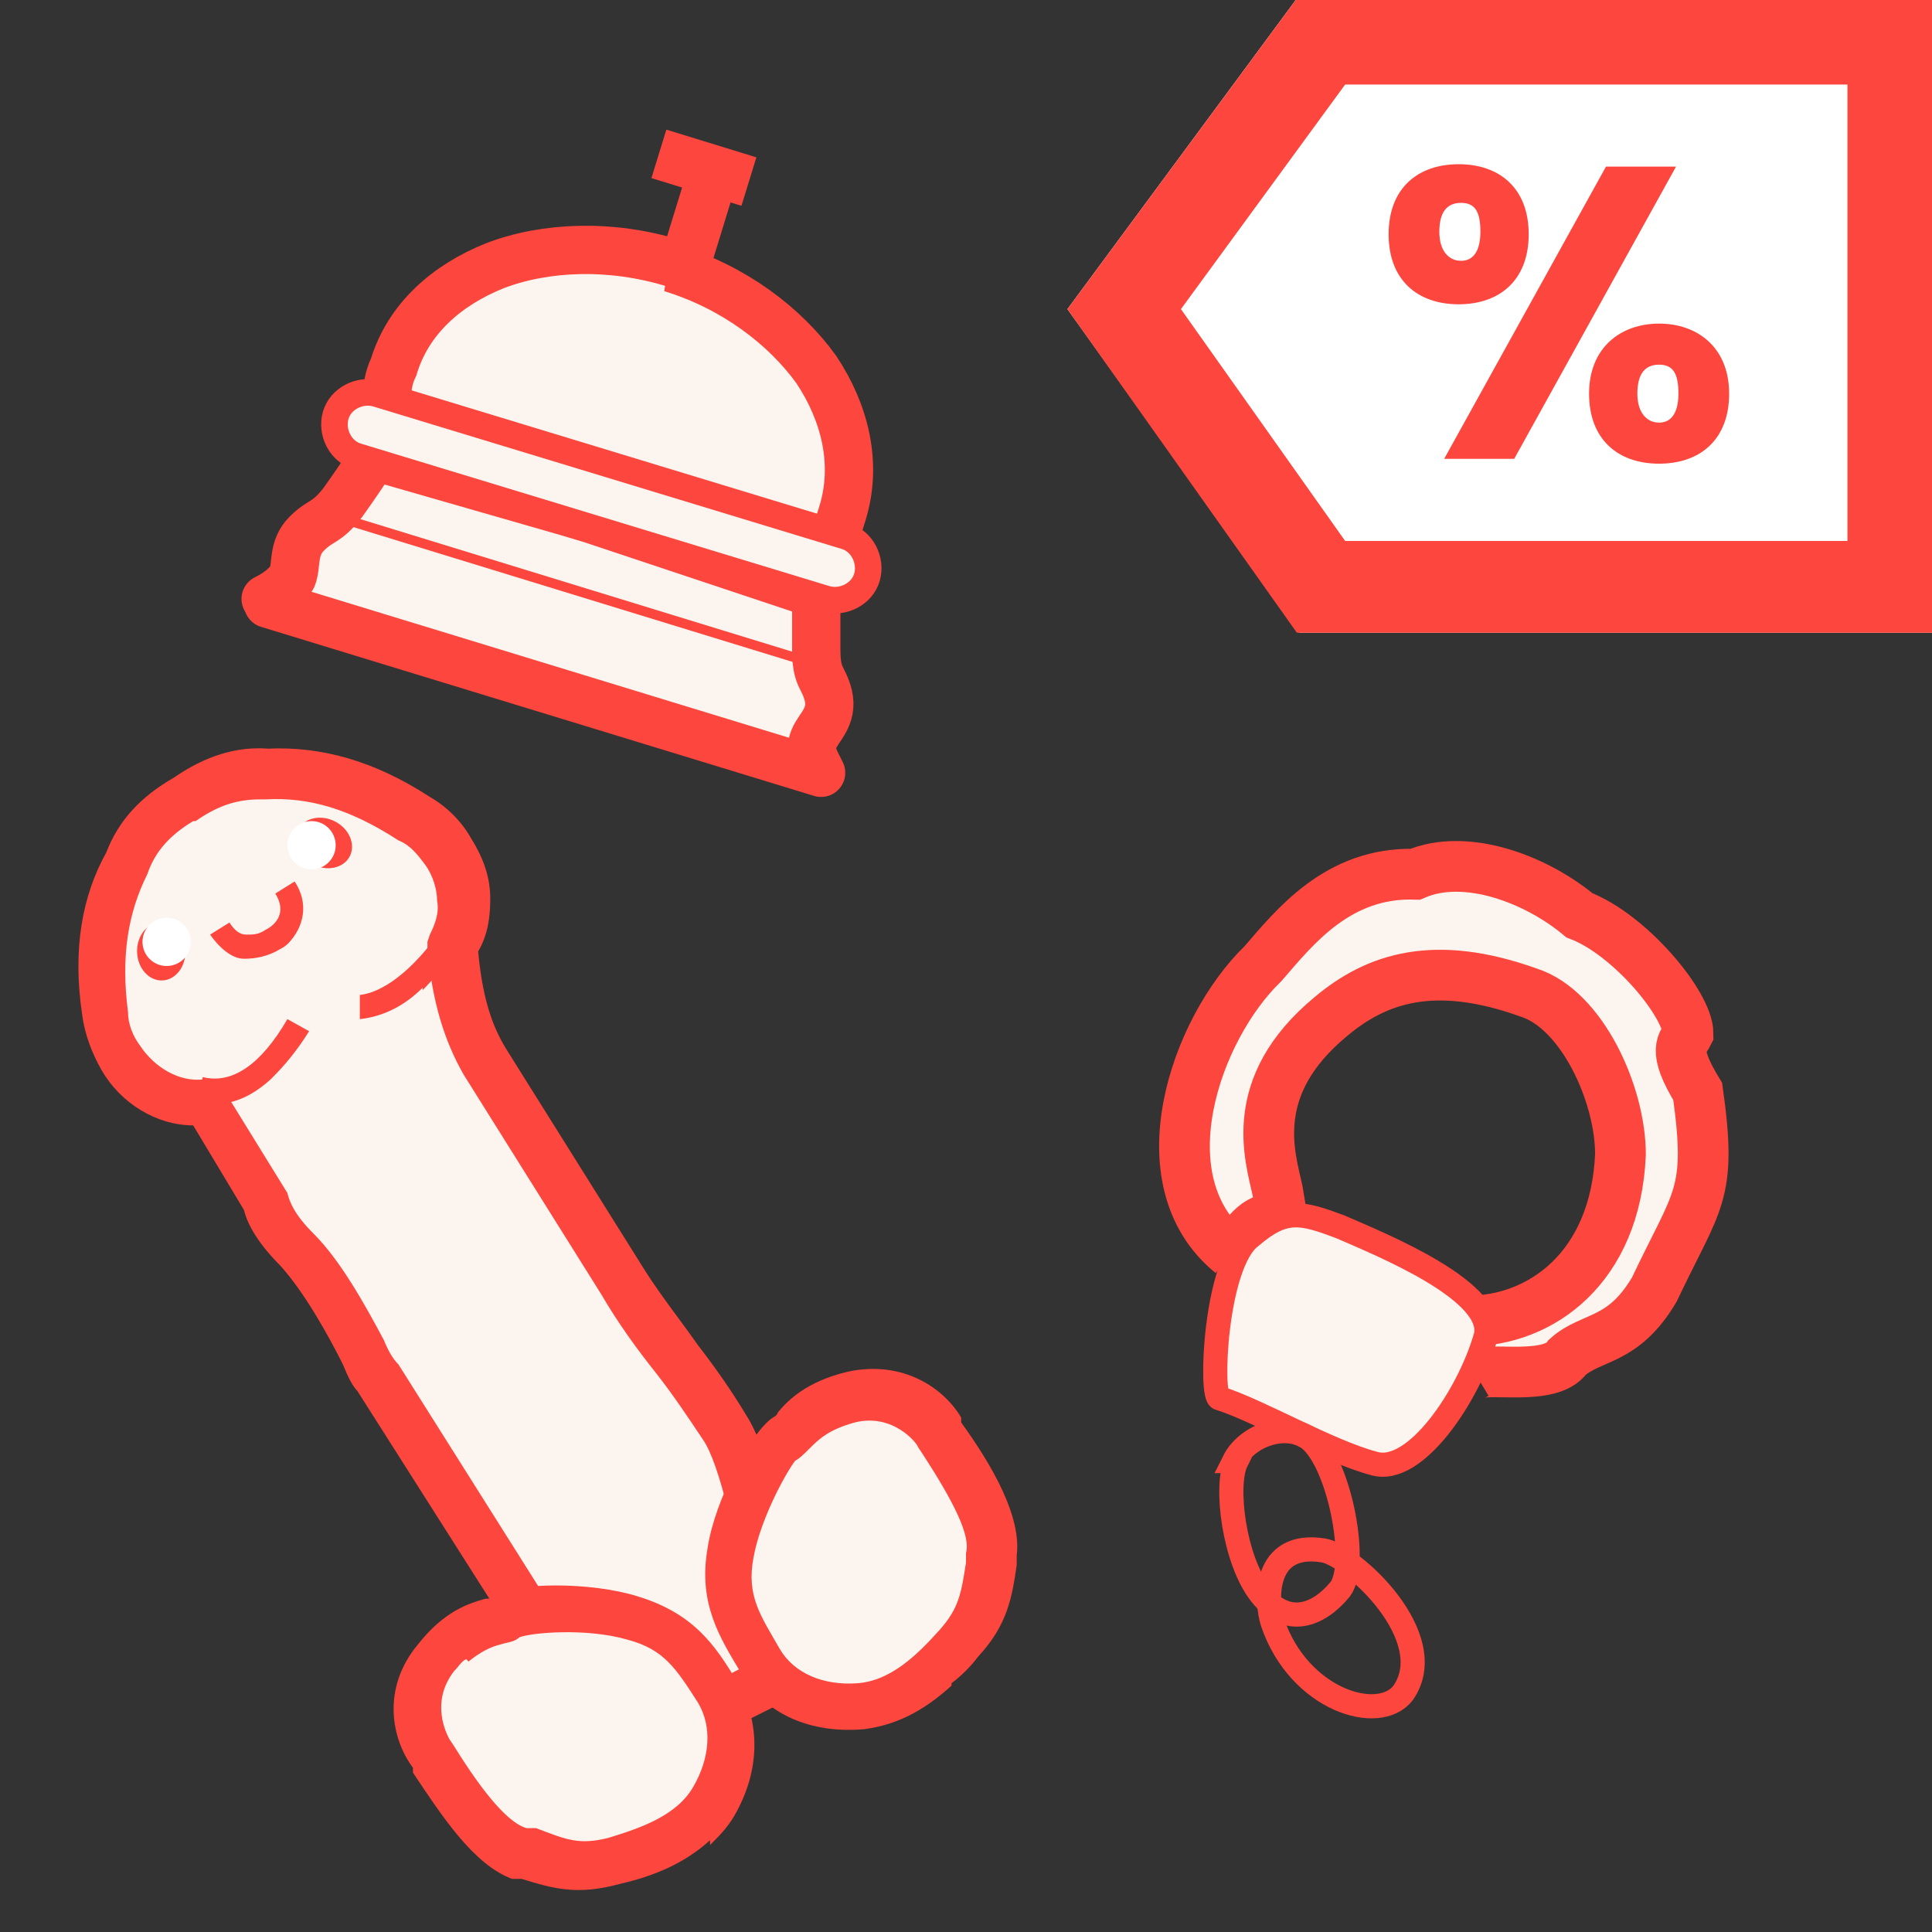 <?xml version="1.0" encoding="UTF-8"?>
<svg id="Layer_1" xmlns="http://www.w3.org/2000/svg" xmlns:xlink="http://www.w3.org/1999/xlink" version="1.1" viewBox="0 0 80 80">
  <rect x="0" y="0" width="80" height="80" fill="#333333" stroke="none"/>
  <!-- Generator: Adobe Illustrator 29.2.1, SVG Export Plug-In . SVG Version: 2.1.0 Build 116)  -->
  <defs>
    <style>
      .st0, .st1, .st2, .st3, .st4, .st5, .st6 {
        fill-rule: evenodd;
      }

      .st0, .st7 {
        fill: #fff;
      }

      .st8, .st1, .st9, .st2, .st10, .st3, .st4, .st6 {
        stroke: #fd463d;
      }

      .st8, .st10 {
        fill: none;
      }

      .st1, .st9, .st2, .st3, .st4, .st5, .st6 {
        fill: #fcf5ef;
      }

      .st11 {
        fill: #fd463d;
      }

      .st9 {
        stroke-miterlimit: 4;
        stroke-width: 1.1px;
      }

      .st2 {
        stroke-width: 1.1px;
      }

      .st10 {
        stroke-width: .4px;
      }

      .st3 {
        stroke-width: 2.1px;
      }

      .st4, .st6 {
        stroke-width: 2px;
      }

      .st6 {
        stroke-linejoin: round;
      }
    </style>
  </defs>
  <g id="Lánybúcsú">
    <g id="Group-66">
      <path id="Shape-Copy-2" class="st3" d="M51,51.9c-3.7-3-1.5-9.3,1.3-12,1.3-1.5,3.1-3.8,6.3-3.7,2.1-.9,5,.2,6.8,1.7,2.1.8,4.5,3.7,4.5,4.9-.2.4-.7.6.4,2.4.6,4.3,0,4.4-1.8,8.2-1.3,2.2-2.6,1.9-3.6,2.8-.7,1-3.3.4-3.8.7M60.8,54.7c3,0,6.1-2.2,6.3-6.9,0-2.5-1.6-6-3.8-6.7-3.9-1.4-6.3-.6-8.2,1-3.5,2.9-2.5,5.8-2.2,7.2.5,3,0-.6-1.9,2.7"/>
      <path id="Path" class="st1" d="M51.8,51.2c1.4-1.2,2.1-1,3.7-.4,1.6.7,6.6,2.7,6,4.6-.7,2.4-2.9,5.7-4.6,5.2-1.9-.5-4.8-2.2-6.4-2.7-.4,0-.2-5.6,1.3-6.7Z"/>
      <path id="Path1" class="st8" d="M51.1,60.5c.5-1,2-1.6,3-1,1.3.8,2.2,5.2,1.4,6.3-.9,1.1-2.2,1.6-3.3.2s-1.5-4.5-1-5.5h-.1Z"/>
      <path id="Path2" class="st8" d="M52.7,67.2c1.1,3.2,4.4,4.2,5.4,2.9,1.6-2.3-2.1-5.7-3.3-5.9-2.5-.4-2.4,2.1-2.1,3Z"/>
    </g>
    <g id="Group-123">
      <path id="Oval" class="st4" d="M27.8,11.1c2.6.8,4.7,2.4,6,4.2,1.2,1.8,1.7,3.9,1.1,5.9s-.5,1.3-.9,1.8-.8.7-1.3.6c-.9,0-2-.8-3.2-1.5-1.4-.8-2.9-1.7-4.7-2.3s-3.5-.7-5-.8c-1.3,0-2.5-.1-3.2-.6-.4-.2-.6-.7-.6-1.3s0-1.3.3-1.9c.6-2,2.2-3.4,4.2-4.2,2.1-.8,4.8-.9,7.4-.1v.2Z"/>
      <rect id="Rectangle" class="st9" x="27.7" y="8.2" width="2.8" height="1" transform="translate(12.2 33.9) rotate(-72.9)"/>
      <rect id="Rectangle1" class="st9" x="28.6" y="5.6" width="1" height="2.8" transform="translate(13.9 32.7) rotate(-72.9)"/>
      <path id="Combined-Shape" class="st6" d="M11,24.8c.6-.3.9-.6,1.1-.9.2-.5,0-1.2.6-1.8s.8-.4,1.5-1.3c.5-.7.9-1.3,1.3-1.9l8,2.3h0l1,.3.9.3h0l8.4,2.8v2.3c0,1.2.3,1.1.5,1.9.2.9-.4,1.3-.6,1.8s0,.8.3,1.4l-22.9-7v-.2Z"/>
      <line id="Path-71" class="st10" x1="13.6" y1="21.3" x2="33.8" y2="27.5"/>
      <path id="Rectangle2" class="st2" d="M15.6,16.3l19.4,5.9c.7.2,1.1,1,.9,1.7h0c-.2.7-1,1.1-1.7.9l-19.4-5.9c-.7-.2-1.1-1-.9-1.7h0c.2-.7,1-1.1,1.7-.9Z"/>
    </g>
    <g id="Group-26">
      <g id="Combined-Shape1" data-name="Combined-Shape">
        <path class="st5" d="M7.7,33.2c1.2-.8,2.2-1.2,3.3-1.1,2.1-.1,4.1.5,6.1,1.8.6.3,1.1.8,1.4,1.4s.6,1.3.6,2c0,.7-.1,1.4-.5,1.9.2,2.4.7,3.7,1.3,4.8l5.7,9.1c.7,1.2,1.5,2.2,2.2,3.2.7.9,1.4,1.8,2,2.8s1.6,4.7,2.6,10.2l-3,1.6-7.9-4.4-1.6-2.5-.3-.6-.3-.5-.4-.6-.4-.7-.5-.8-.8-1.3-.6-.9-.5-.8c-.2-.3-.4-.6-.5-.8-.2-.2-.4-.6-.6-1.1-.7-1.3-1.7-3.1-2.8-4.2-1-1-1.2-1.7-1.3-2l-2.5-4c-1.3.1-2.7-.5-3.5-1.8s-.6-1.2-.6-1.8c-.3-2.5,0-4.5.9-6.2.5-1.2,1.2-2,2.4-2.6Z"/>
        <path class="st11" d="M33.6,69.9l-4.2,2.1-8.5-4.8-6.1-9.6c-.2-.2-.4-.6-.6-1.1-.6-1.2-1.6-3-2.6-4.1-1.1-1.1-1.4-1.9-1.5-2.3l-2.1-3.5c-1.5,0-3-.9-3.8-2.3-.4-.7-.7-1.5-.8-2.3-.4-2.7,0-4.9,1-6.7.5-1.3,1.4-2.3,2.8-3.1,1.3-.9,2.6-1.3,3.9-1.2,2.2-.1,4.4.5,6.7,2,.7.4,1.3,1,1.7,1.7.5.8.8,1.6.8,2.5,0,.8-.1,1.5-.5,2.2.2,2.2.7,3.3,1.2,4.1l5.7,9.1c.7,1.1,1.5,2.1,2.2,3.1.7.9,1.4,1.9,2,2.9.9,1.4,1.7,4.6,2.7,10.6v.7ZM29.5,69.7l1.9-1c-.9-5-1.6-8.1-2.3-9.1-.6-.9-1.2-1.8-1.9-2.7-.8-1-1.6-2.1-2.3-3.3l-5.7-9.1c-.8-1.4-1.3-3-1.5-5.2v-.3s.1-.3.1-.3c.2-.4.4-.9.3-1.4,0-.5-.2-1.1-.5-1.5-.3-.4-.6-.8-1.1-1-2-1.3-3.7-1.8-5.5-1.7h-.2c-.9,0-1.7.2-2.7.9h-.1c-1,.6-1.6,1.3-1.9,2.2h0c-.8,1.6-1.1,3.4-.8,5.7,0,.5.2,1,.5,1.4.6.9,1.6,1.5,2.6,1.4h.6c0,0,2.9,4.7,2.9,4.7.1.4.3.9,1.1,1.7,1.1,1.1,2.1,2.9,2.9,4.4.2.5.4.8.6,1l5.8,9.2,7.2,4Z"/>
      </g>
      <g id="Path1" data-name="Path">
        <path class="st11" d="M12,39c-.1.1-.2.2-.4.3-.5.3-1,.4-1.5.4-.4,0-.9-.3-1.4-1l.8-.5c.2.3.4.5.7.5.3,0,.5,0,.8-.2.4-.2.9-.7.4-1.5l.8-.5c.6.9.4,1.9-.3,2.6Z"/>
      </g>
      <g id="Group-25">
        <g id="Oval1" data-name="Oval">
          <ellipse class="st11" cx="13.4" cy="35" rx="1" ry="1.2" transform="translate(-23.8 30.5) rotate(-62.3)"/>
        </g>
        <g id="Oval-Copy-2">
          <circle class="st7" cx="12.9" cy="35" r="1"/>
        </g>
      </g>
      <g id="Group-25-Copy">
        <g id="Oval2" data-name="Oval">
          <ellipse class="st11" cx="6.7" cy="39.4" rx="1" ry="1.2" transform="translate(-1.6 .3) rotate(-2.3)"/>
        </g>
        <g id="Oval-Copy-21" data-name="Oval-Copy-2">
          <circle class="st7" cx="6.9" cy="39" r="1"/>
        </g>
      </g>
      <g id="Group-24">
        <g id="Path-89">
          <path class="st5" d="M20.9,66.8c-.5.3-1.6.2-2.8,1.8-1.3,1.6-.7,3.2-.2,3.9s2.1,3.6,3.7,4.1c1.6.5,2.3.8,3.9.4,1.6-.5,3.2-1.1,4.1-2.6.9-1.4,1-3.1.1-4.5s-1.6-2.5-3.5-3.1c-1.9-.5-4.7-.4-5.2,0Z"/>
          <path class="st11" d="M29.4,76.2c-1.1,1-2.4,1.5-3.7,1.8-1.8.5-2.8.2-4.1-.2h-.4c-1.6-.6-2.9-2.6-4.1-4.4v-.2c-.9-1.2-1.3-3.3.2-5.1,1.1-1.4,2.1-1.7,2.8-1.9.1,0,.3,0,.3-.1h0c.9-.6,4.1-.6,6,0,2.3.7,3.2,2,4.1,3.5,1,1.7,1,3.7-.1,5.6-.3.5-.6.8-1,1.2ZM19.3,68.7c-.2.1-.3.3-.5.5-1,1.3-.3,2.6-.2,2.8l.2.3c1.3,2.1,2.3,3.2,3,3.4h.4c1.3.5,1.8.7,3,.4,1.3-.4,2.8-.9,3.5-2.1.7-1.2.8-2.5.2-3.5-.9-1.4-1.4-2.2-2.9-2.6-1.7-.5-4-.3-4.5-.1-.2.2-.5.2-.8.3-.4.1-.8.3-1.3.7Z"/>
        </g>
        <g id="Path-89-Copy">
          <path class="st5" d="M32.5,59.5c.5-.3.9-1.3,2.8-1.8,2-.5,3.2.8,3.7,1.5s2.4,3.5,2.1,5.1-.2,2.5-1.4,3.7c-1.1,1.3-2.4,2.4-4.1,2.6s-3.3-.4-4.2-1.8-1.6-2.5-1.3-4.5c.3-2,1.7-4.4,2.2-4.7Z"/>
          <path class="st11" d="M39.4,69.8c-1,.9-2.1,1.6-3.6,1.8-2.2.2-4.1-.6-5.1-2.3-.9-1.5-1.8-2.9-1.4-5.2.3-2,1.8-4.8,2.7-5.4,0,0,.2-.1.2-.2.4-.5,1.2-1.3,2.9-1.7,2.3-.5,4,.7,4.7,1.9v.2c1.3,1.8,2.5,3.9,2.3,5.5v.4c-.2,1.4-.4,2.5-1.6,3.8-.3.4-.7.8-1.1,1.1ZM33,60.4c-.3.3-1.5,2.4-1.8,4.1-.3,1.6.3,2.4,1.1,3.8.6,1,1.8,1.5,3.2,1.4,1.4-.1,2.5-1.2,3.4-2.2.8-.9.9-1.5,1.1-2.8v-.4c.2-.7-.5-2.1-1.8-4.1l-.2-.3c0-.1-1-1.4-2.6-1-1.1.3-1.5.7-1.9,1.1-.2.2-.4.4-.6.5Z"/>
        </g>
      </g>
      <g id="Path-90">
        <path class="st11" d="M11.2,44.7c-1,.9-2,1.2-3.1.9l.3-1c1.2.3,2.4-.5,3.5-2.4l.9.5c-.5.8-1,1.4-1.5,1.9Z"/>
      </g>
      <g id="Path-90-Copy">
        <path class="st11" d="M17.5,40.9c-.8.8-1.7,1.2-2.6,1.3v-1c.9-.1,2-.9,3-2.2l.8.6c-.4.5-.8,1-1.2,1.4Z"/>
      </g>
    </g>
  </g>
  <g id="Group-6">
    <polygon id="Rectangle3" class="st0" points="80.2 -.2 80.2 26.2 53.8 26.2 44.2 12.8 53.8 -.2 80.2 -.2"/>
    <path id="Rectangle4" class="st11" d="M80.2,26.2h-26.5l-9.5-13.4L53.8-.2h26.5v26.5h-.1ZM76.5,22.5V3.5h-20.8l-6.8,9.3,6.8,9.6h20.8Z"/>
    <path id="Shape" class="st11" d="M71.6,16.3c0-1.9-1.3-2.9-2.9-2.9s-2.9,1-2.9,2.9,1.2,2.9,2.9,2.9,2.9-1,2.9-2.9ZM68.7,17.5c-.5,0-.9-.4-.9-1.2s.3-1.2.9-1.2.8.4.8,1.2-.3,1.2-.8,1.2ZM69.4,6.9h-2.9l-6.7,12.1h2.9s6.7-12.1,6.7-12.1ZM63.3,9.7c0-1.9-1.2-2.9-2.9-2.9s-2.9,1-2.9,2.9,1.2,2.9,2.9,2.9,2.9-1,2.9-2.9ZM60.5,10.8c-.5,0-.9-.4-.9-1.2s.3-1.2.9-1.2.8.4.8,1.2-.3,1.2-.8,1.2Z"/>
  </g>
</svg>